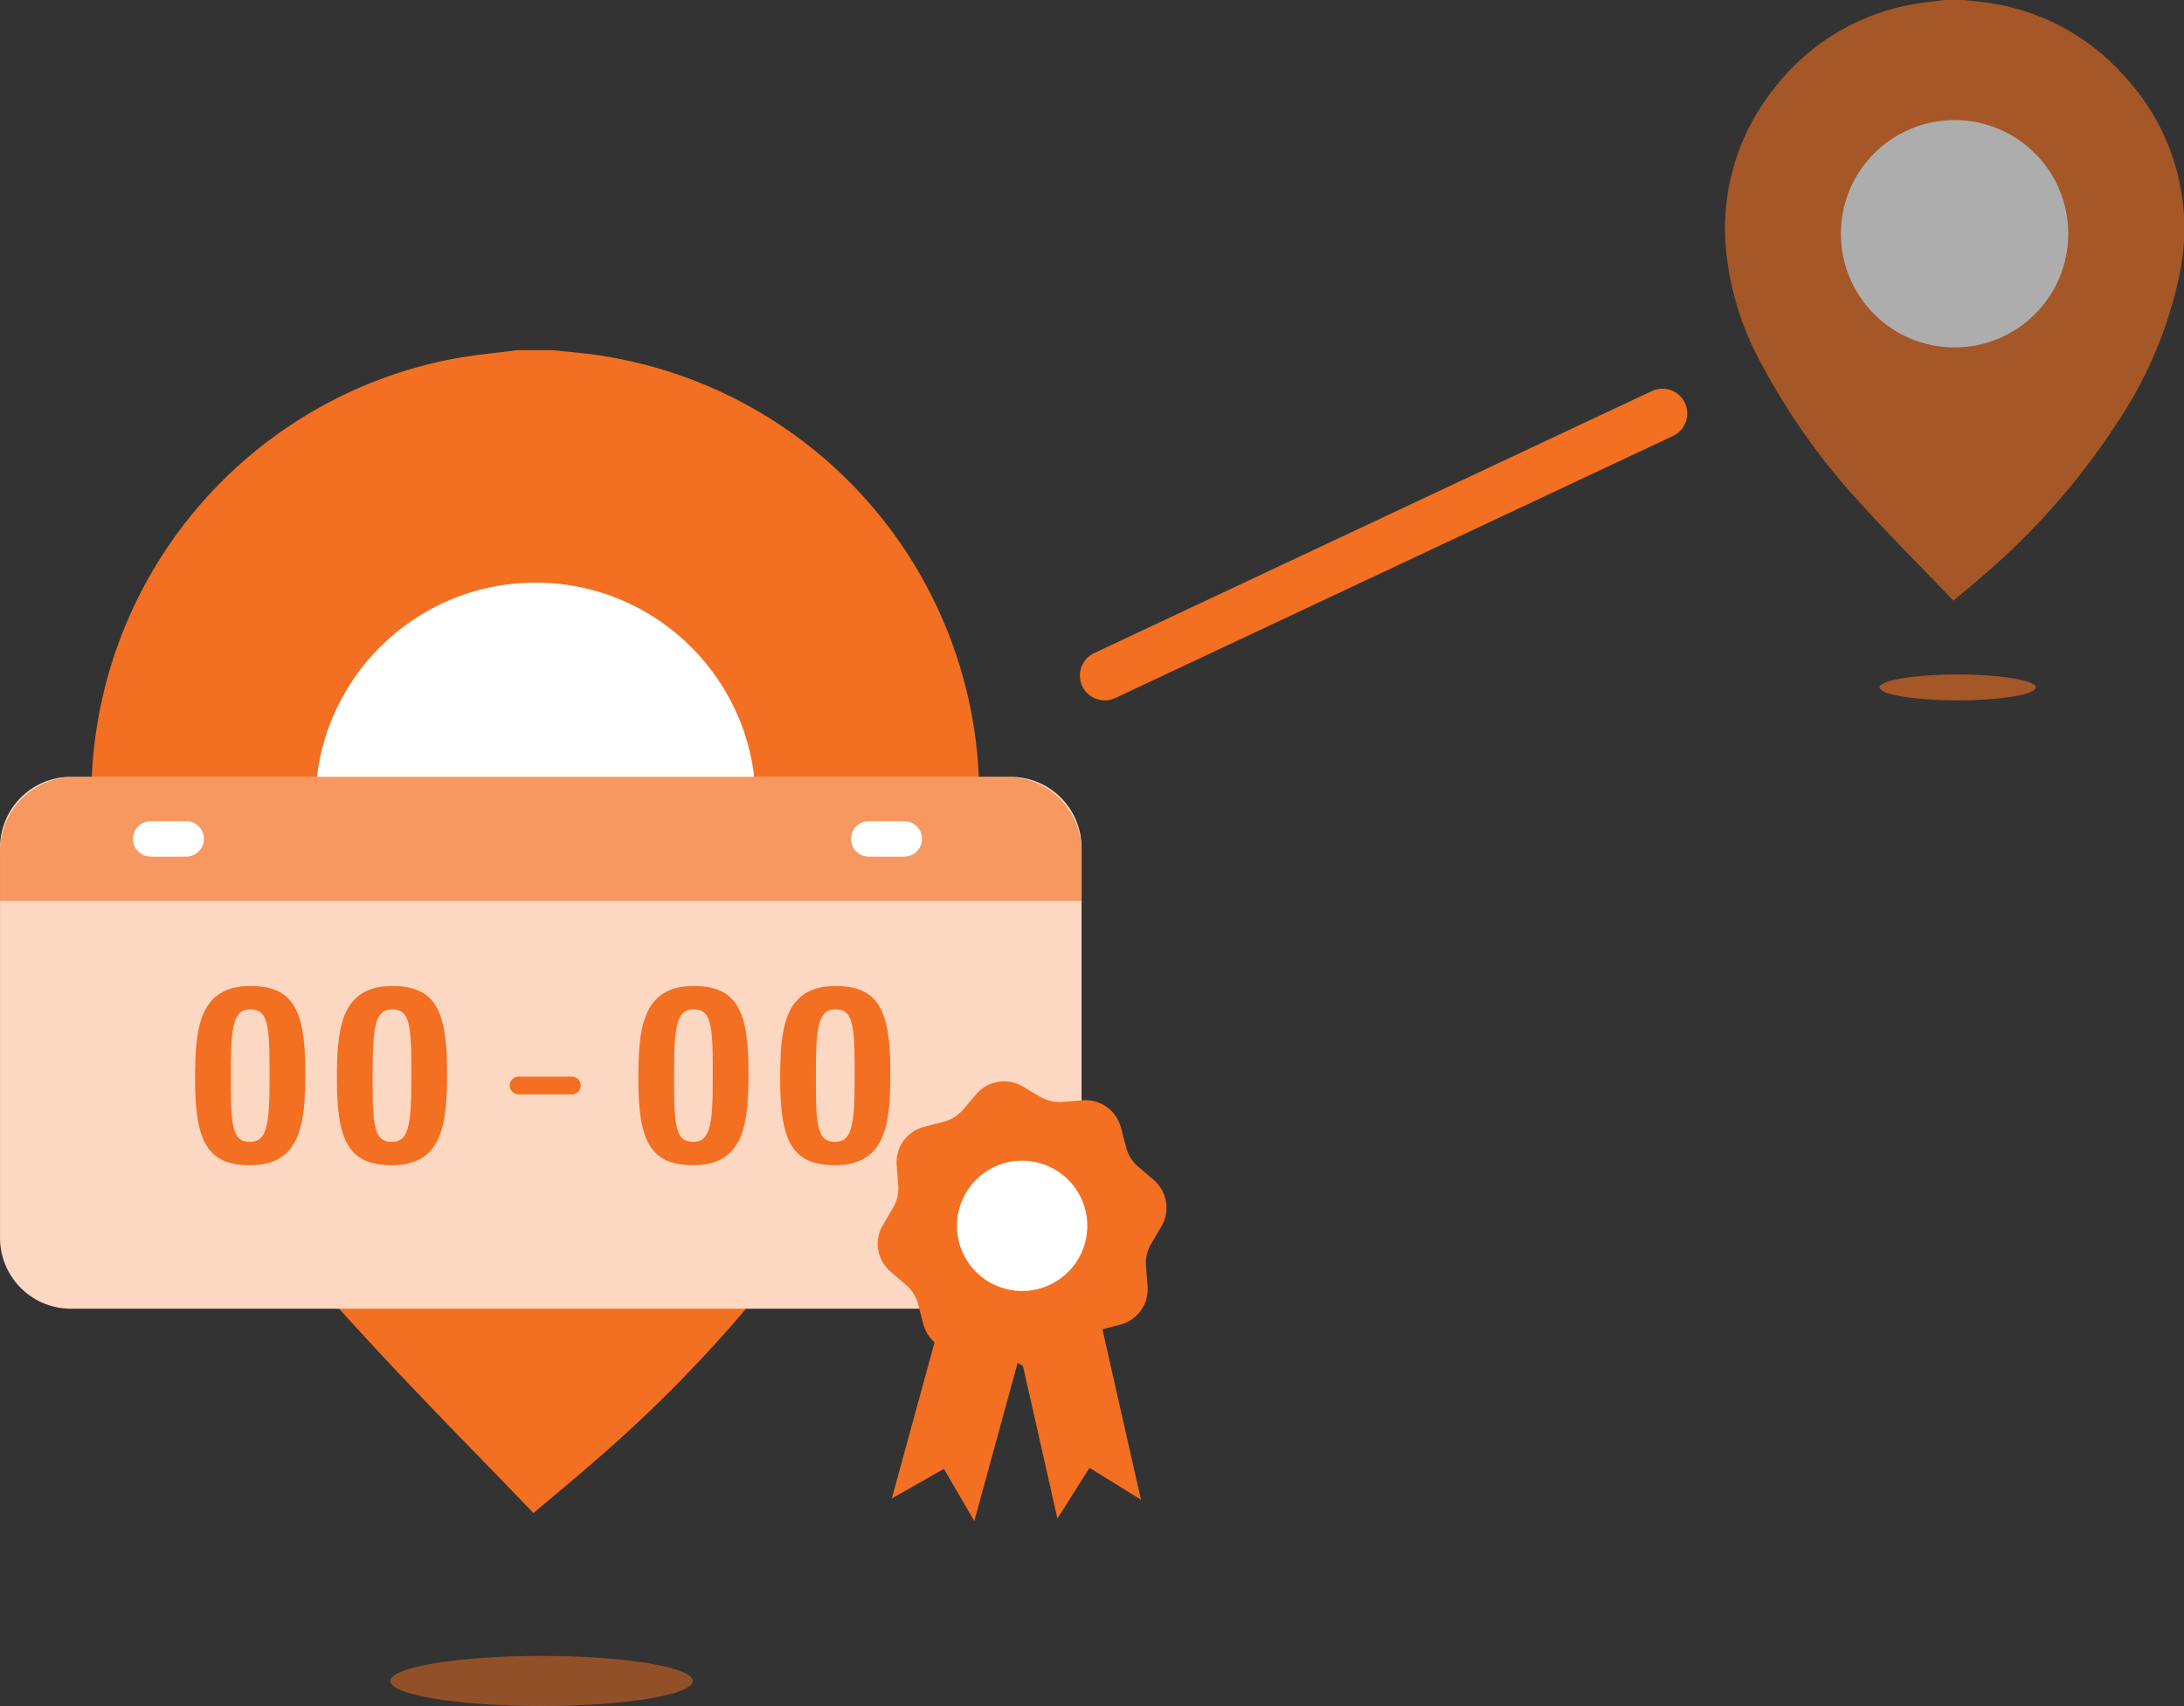 <svg xmlns="http://www.w3.org/2000/svg" width="88.004" height="68.749" viewBox="0 0 88.004 68.749"><rect x="0" y="0" width="88.004" height="68.749" fill="#333333" stroke="none"/><g id="Group_3152" data-name="Group 3152" transform="translate(-978.512 -3644.752)"><g id="Group_3144" data-name="Group 3144" transform="translate(15 -5.085)"><g id="Group_2702" data-name="Group 2702" transform="translate(1033.026 3649.837)" opacity="0.601"><g id="Group_2701" data-name="Group 2701" transform="translate(0)"><g id="Group_2700" data-name="Group 2700"><g id="Group_2699" data-name="Group 2699"><path id="Path_3700" data-name="Path 3700" d="M8.859,0h.755c.335.038.671.063,1,.116A9.012,9.012,0,0,1,16.1,3.083a8.99,8.99,0,0,1,2.21,7.967,16.719,16.719,0,0,1-2.369,5.765,28.69,28.69,0,0,1-5.589,6.416c-.364.319-.739.626-1.152.976-1.242-1.3-2.494-2.548-3.683-3.856A26.916,26.916,0,0,1,1.483,14.7,11.884,11.884,0,0,1,.015,9.823,9.027,9.027,0,0,1,1.981,3.557,9.016,9.016,0,0,1,7.487.188C7.939.1,8.4.061,8.859,0Z" fill="#f36f21"></path></g></g><circle id="Ellipse_179" data-name="Ellipse 179" cx="4.581" cy="4.581" r="4.581" transform="translate(4.664 4.839)" fill="#fff"></circle></g><ellipse id="Ellipse_180" data-name="Ellipse 180" cx="3.147" cy="0.521" rx="3.147" ry="0.521" transform="translate(6.222 27.181)" fill="#f36f21"></ellipse></g><line id="Line_355" data-name="Line 355" y1="10.561" x2="22.474" transform="translate(1008.026 3666.5)" fill="none" stroke="#f36f21" stroke-linecap="round" stroke-width="2"></line></g><g id="Group_3151" data-name="Group 3151" transform="translate(272.094 -2270.943)"><g id="Group_2702-2" data-name="Group 2702" transform="translate(-86.807 5712.547)"><g id="Group_2701-2" data-name="Group 2701"><g id="Group_2700-2" data-name="Group 2700"><g id="Group_2699-2" data-name="Group 2699"><path id="Path_3700-2" data-name="Path 3700" d="M814.06,217.26h1.461c.648.073,1.3.121,1.941.224a17.966,17.966,0,0,1,14.894,21.167,32.366,32.366,0,0,1-4.585,11.161,55.541,55.541,0,0,1-10.819,12.42c-.705.618-1.43,1.212-2.231,1.89-2.405-2.509-4.828-4.932-7.13-7.465a52.1,52.1,0,0,1-7.81-10.93,23,23,0,0,1-2.843-9.45A17.951,17.951,0,0,1,811.4,217.623C812.279,217.453,813.174,217.379,814.06,217.26Z" fill="#f36f21"></path></g></g><circle id="Ellipse_179-2" data-name="Ellipse 179" cx="8.869" cy="8.869" r="8.869" transform="translate(805.938 226.627)" fill="#fff"></circle></g><ellipse id="Ellipse_180-2" data-name="Ellipse 180" cx="6.093" cy="1.009" rx="6.093" ry="1.009" transform="translate(808.954 269.879)" fill="rgba(243,111,33,0.5)"></ellipse></g><g id="Group_2703" data-name="Group 2703" transform="translate(16.419 1)"><path id="Path_3701" data-name="Path 3701" d="M2.858,0H40.723a2.858,2.858,0,0,1,2.858,2.858V18.576a2.858,2.858,0,0,1-2.858,2.858H2.858A2.858,2.858,0,0,1,0,18.576V2.858A2.858,2.858,0,0,1,2.858,0Z" transform="translate(690 5946)" fill="#fcd7c2"></path><g id="Group_2698" data-name="Group 2698" transform="translate(697.86 5954.573)"><path id="Line_348" data-name="Line 348" d="M2,.214H-.143A.357.357,0,0,1-.5-.143.357.357,0,0,1-.143-.5H2a.357.357,0,0,1,.357.357A.357.357,0,0,1,2,.214Z" transform="translate(13.179 4.009)" fill="#f36f21"></path><path id="Union_4" data-name="Union 4" d="M23.576,3.637c0-1.959.111-3.78,2.22-3.78,1.71,0,2.22.931,2.22,3.441,0,1.969-.11,3.78-2.22,3.78C24.086,7.078,23.576,6.147,23.576,3.637Zm1.44-.46v.77c0,1.78.16,2.19.78,2.19s.78-.56.78-2.38v-.77c0-1.78-.16-2.19-.78-2.19S25.016,1.357,25.016,3.177Zm-7.155.46c0-1.959.11-3.78,2.22-3.78,1.71,0,2.219.931,2.219,3.441,0,1.969-.11,3.78-2.219,3.78C18.371,7.078,17.861,6.147,17.861,3.637Zm1.44-.46v.77c0,1.78.16,2.19.78,2.19s.779-.56.779-2.38v-.77c0-1.78-.16-2.19-.779-2.19S19.3,1.357,19.3,3.177Zm-13.586.46c0-1.959.11-3.78,2.219-3.78,1.71,0,2.22.931,2.22,3.441,0,1.969-.11,3.78-2.22,3.78C6.224,7.078,5.715,6.147,5.715,3.637Zm1.44-.46v.77c0,1.78.16,2.19.779,2.19s.78-.56.78-2.38v-.77c0-1.78-.16-2.19-.78-2.19S7.155,1.357,7.155,3.177ZM0,3.637c0-1.959.11-3.78,2.22-3.78,1.71,0,2.22.931,2.22,3.441,0,1.969-.111,3.78-2.22,3.78C.509,7.078,0,6.147,0,3.637Zm1.44-.46v.77c0,1.78.16,2.19.78,2.19S3,5.577,3,3.758v-.77C3,1.207,2.839.8,2.219.8S1.439,1.357,1.439,3.177Z" transform="translate(0 0)" fill="#f36f21"></path></g><path id="Path_3702" data-name="Path 3702" d="M3,0H40.582a3,3,0,0,1,3,3V5H0V3A3,3,0,0,1,3,0Z" transform="translate(689.999 5946)" fill="#f36f21" opacity="0.599"></path><path id="Path_3701-2" data-name="Path 3701" d="M1.143.429H-.286A.714.714,0,0,1-1-.286.714.714,0,0,1-.286-1H1.143a.714.714,0,0,1,.714.714A.714.714,0,0,1,1.143.429Z" transform="translate(696.358 5948.786)" fill="#fff"></path><path id="Path_3702-2" data-name="Path 3702" d="M1.143.429H-.286A.714.714,0,0,1-1-.286.714.714,0,0,1-.286-1H1.143a.714.714,0,0,1,.714.714A.714.714,0,0,1,1.143.429Z" transform="translate(725.293 5948.786)" fill="#fff"></path></g><g id="Group_2704" data-name="Group 2704" transform="translate(743.451 5958.448) rotate(13)"><g id="Group_2696" data-name="Group 2696" transform="translate(0 0)"><g id="Group_2695" data-name="Group 2695" transform="translate(0)"><path id="Path_3697" data-name="Path 3697" d="M99.553,100.135a1.467,1.467,0,0,0,.441-.068l.787-.247a1.53,1.53,0,0,1,.913,0l.786.247a1.473,1.473,0,0,0,1.749-.724l.382-.731a1.507,1.507,0,0,1,.273-.373,1.532,1.532,0,0,1,.373-.274l.731-.381a1.465,1.465,0,0,0,.41-.317,1.476,1.476,0,0,0,.315-1.431l-.247-.787a1.527,1.527,0,0,1,0-.913l.247-.787a1.467,1.467,0,0,0,.065-.515,1.444,1.444,0,0,0-.111-.492,1.47,1.47,0,0,0-.68-.743l-.731-.382a1.516,1.516,0,0,1-.646-.646l-.382-.731a1.477,1.477,0,0,0-1.749-.725l-.786.247a1.53,1.53,0,0,1-.913,0l-.787-.247a1.475,1.475,0,0,0-1.749.725l-.381.731a1.528,1.528,0,0,1-.646.646l-.731.382a1.475,1.475,0,0,0-.79,1.234,1.468,1.468,0,0,0,.066.515l.247.787a1.528,1.528,0,0,1,0,.913l-.247.787a1.463,1.463,0,0,0-.066.514,1.481,1.481,0,0,0,.111.492,1.466,1.466,0,0,0,.27.426,1.49,1.49,0,0,0,.41.317l.731.381a1.537,1.537,0,0,1,.646.646l.381.731a1.473,1.473,0,0,0,1.307.792Z" transform="translate(-95.696 -89.052)" fill="#f36f21"></path><ellipse id="Ellipse_178" data-name="Ellipse 178" cx="2.626" cy="2.626" rx="2.626" ry="2.626" transform="translate(2.916 2.915)" fill="#fff"></ellipse></g><path id="Path_3698" data-name="Path 3698" d="M96.914,98.887l-3.105,1.5,3.3,6.849.8-2.28,2.309.782-2.89-5.993Z" transform="translate(-87.528 -90.522)" fill="#f36f21"></path><path id="Path_3699" data-name="Path 3699" d="M104.661,100.747l-3.444-.139-.307,7.6,1.775-1.637,1.669,1.776.269-6.648Z" transform="translate(-98.013 -90.779)" fill="#f36f21"></path></g></g></g></g></svg>